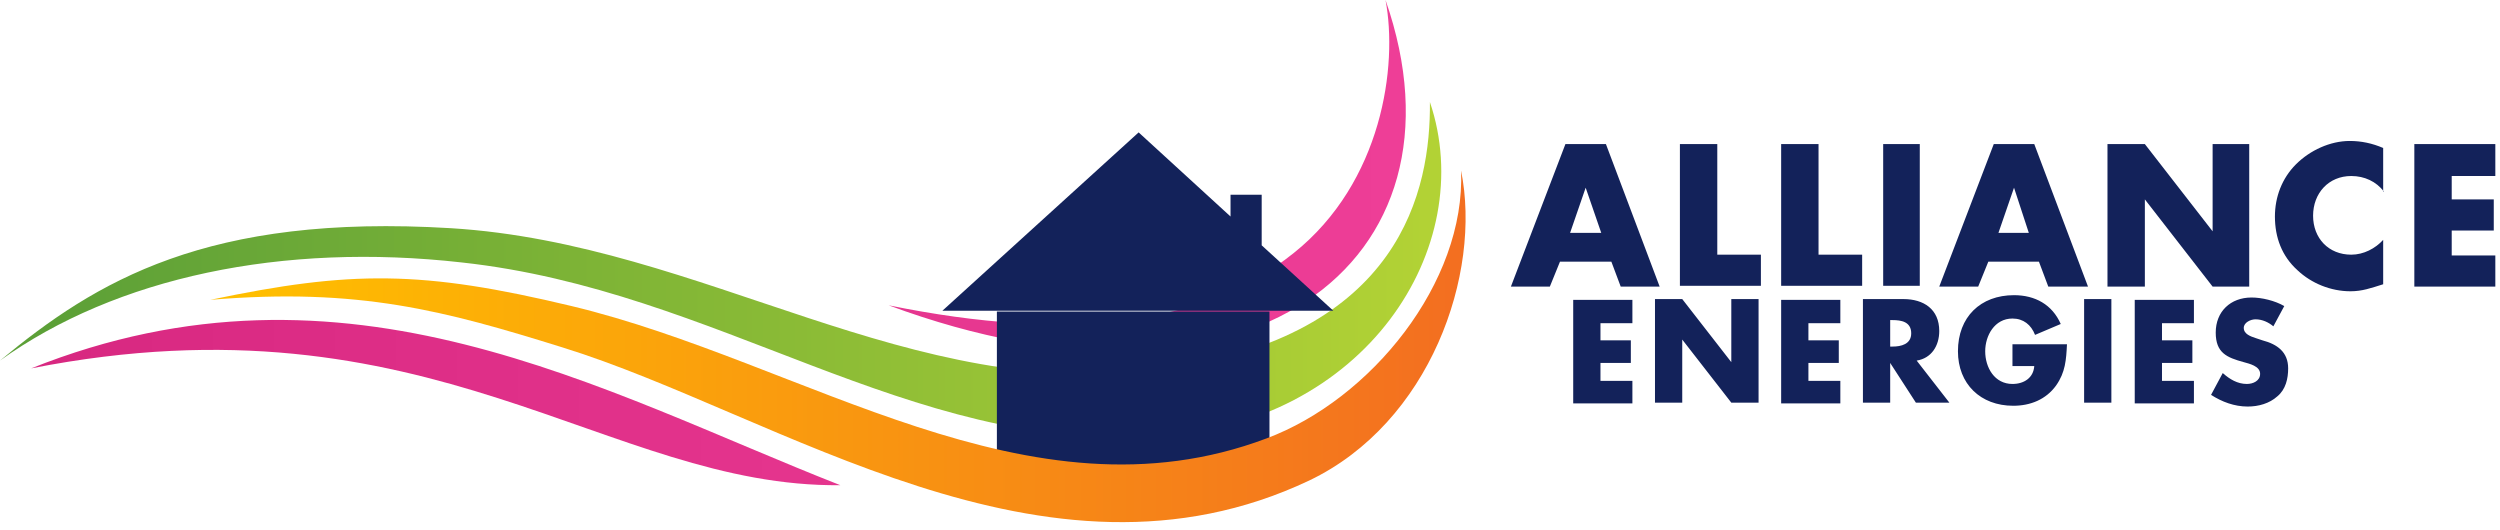 <?xml version="1.0" encoding="utf-8"?>
<!-- Generator: Adobe Illustrator 24.0.0, SVG Export Plug-In . SVG Version: 6.00 Build 0)  -->
<svg version="1.1" id="SvgjsSvg1000" xmlns:svgjs="http://svgjs.com/svgjs"
	 xmlns="http://www.w3.org/2000/svg" xmlns:xlink="http://www.w3.org/1999/xlink" x="0px" y="0px" viewBox="0 0 321 68"
	 style="enable-background:new 0 0 321 68;" xml:space="preserve">
<style type="text/css">
	.st0{fill:#13225A;}
	.st1{fill:url(#SvgjsPath1009_1_);}
	.st2{fill:url(#SvgjsPath1013_1_);}
	.st3{fill:url(#SvgjsPath1018_1_);}
</style>
<path id="SvgjsPath1007" class="st0" d="M255.3,33.6l-1.3,3.2h-5l7-18.3h5.2l6.9,18.3H263l-1.2-3.2H255.3z M200.3,33.6l-1.3,3.2h-5
	l7-18.3h5.2l6.9,18.3h-5l-1.2-3.2H200.3z M270.6,18.5h4.8l8.7,11.2h0V18.5h4.7v18.3h-4.7l-8.7-11.2h0v11.2h-4.8V18.5z M306.1,24.6
	c-1-1.3-2.5-2-4.2-2c-2.9,0-4.9,2.2-4.9,5.1c0,2.9,2,5,4.9,5c1.6,0,3.1-0.8,4.1-1.9v5.7c-1.6,0.5-2.7,0.9-4.2,0.9
	c-2.5,0-5-1-6.8-2.7c-2-1.8-2.9-4.2-2.9-6.9c0-2.5,0.9-4.9,2.7-6.7c1.8-1.8,4.4-3,6.9-3c1.5,0,2.9,0.3,4.3,0.9V24.6z M233.4,32.7
	h5.7v4h-10.4V18.5h4.8V32.7z M220.4,32.7h5.7v4h-10.4V18.5h4.8V32.7z M246.5,36.7h-4.7V18.5h4.7V36.7z M203.6,24.1L203.6,24.1
	l-2,5.8h4L203.6,24.1z M258.6,24.1L258.6,24.1l-2,5.8h3.9L258.6,24.1z M320.4,22.5v-4h-10.4v18.3h10.4v-4h-5.6v-3.2h5.4v-4h-5.4v-3
	H320.4z"/>
<path id="SvgjsPath1008" class="st0" d="M258.4,44.3V47h2.8c-0.1,1.5-1.3,2.3-2.8,2.3c-2.3,0-3.5-2.1-3.5-4.2c0-2,1.2-4.2,3.5-4.2
	c1.4,0,2.4,0.8,2.9,2.1l3.3-1.4c-1.1-2.5-3.3-3.7-6-3.7c-4.3,0-7.2,2.8-7.2,7.2c0,4.2,2.9,7,7.1,7c2.2,0,4.2-0.8,5.5-2.6
	c1.2-1.7,1.3-3.3,1.4-5.3H258.4z M212.5,51.7h3.5v-8.1h0l6.3,8.1h3.5V38.4h-3.5v8.1h0l-6.3-8.1h-3.5V51.7z M246.1,46.3
	c1.9-0.3,2.9-1.9,2.9-3.8c0-2.8-2-4.1-4.6-4.1h-5.2v13.3h3.5v-5.1h0l3.3,5.1h4.3L246.1,46.3z M236.3,41.4v-2.9h-7.6v13.3h7.6v-2.9
	h-4.1v-2.3h3.9v-2.9h-3.9v-2.2H236.3z M281.7,41.4v-2.9h-7.6v13.3h7.6v-2.9h-4.1v-2.3h3.9v-2.9h-3.9v-2.2H281.7z M209.6,41.4v-2.9
	H202v13.3h7.6v-2.9h-4.1v-2.3h3.9v-2.9h-3.9v-2.2H209.6z M271.1,38.4h-3.5v13.3h3.5V38.4z M242.7,41.1h0.3c1.1,0,2.4,0.2,2.4,1.7
	c0,1.4-1.3,1.7-2.4,1.7h-0.3V41.1z M291.9,41.9c-0.6-0.5-1.4-0.9-2.3-0.9c-0.6,0-1.5,0.4-1.5,1.1c0,0.8,0.9,1.1,1.5,1.3l0.9,0.3
	c1.9,0.5,3.3,1.5,3.3,3.6c0,1.3-0.3,2.7-1.4,3.6c-1,0.9-2.4,1.3-3.8,1.3c-1.7,0-3.3-0.6-4.7-1.5l1.5-2.8c0.9,0.8,1.9,1.4,3.1,1.4
	c0.8,0,1.7-0.4,1.7-1.3c0-1-1.4-1.3-2.1-1.5c-2.2-0.6-3.6-1.2-3.6-3.8c0-2.7,1.9-4.5,4.6-4.5c1.3,0,3,0.4,4.2,1.1L291.9,41.9z"/>
<linearGradient id="SvgjsPath1009_1_" gradientUnits="userSpaceOnUse" x1="382.795" y1="28.854" x2="555" y2="28.854" gradientTransform="matrix(1 0 0 -1 -375 60)">
	<stop  offset="0" style="stop-color:#D82881"/>
	<stop  offset="1" style="stop-color:#EE3E97"/>
</linearGradient>
<path id="SvgjsPath1009" class="st1" d="M166.1,32.5c11.4-9.1,13.4-24.1,11.8-32.5c11.8,33.8-17.7,56.3-63.8,39.2
	C137.6,44,154.6,41.7,166.1,32.5z M4,47.3c40.5-16.2,73.3,3,103.9,15C77.9,62.6,55.3,37.2,4,47.3z"/>
<linearGradient id="SvgjsPath1013_1_" gradientUnits="userSpaceOnUse" x1="558.232" y1="25.462" x2="381.417" y2="25.462" gradientTransform="matrix(1 0 0 -1 -375 60)">
	<stop  offset="0" style="stop-color:#B2D235"/>
	<stop  offset="1" style="stop-color:#5CA037"/>
</linearGradient>
<path id="SvgjsPath1013" class="st2" d="M0,46.3c12.3-10.2,26.6-18.9,57.9-17c32.6,2,58.9,22.6,91.5,18.1
	c30.6-4.2,34.3-23.1,34.2-34.3c6.3,18.6-8.2,41.5-35.3,43c-31.9,1.8-56-18.8-89-22.4C36.3,31.1,14.9,35.6,0,46.3z"/>
<path id="SvgjsPath1017" class="st0" d="M128,63V40h35v23H128z M158,27.8V25h4v6.5l9.2,8.4H121L146.2,17L158,27.8z"/>
<linearGradient id="SvgjsPath1018_1_" gradientUnits="userSpaceOnUse" x1="407.584" y1="15.436" x2="561.461" y2="15.436" gradientTransform="matrix(1 0 0 -1 -375 60)">
	<stop  offset="0" style="stop-color:#FFBE00"/>
	<stop  offset="1" style="stop-color:#F36F20"/>
</linearGradient>
<path id="SvgjsPath1018" class="st3" d="M27,38.5c18.1-3.8,27.2-3.8,46.4,0.8c30,7.2,58.6,28.5,89.2,17c13.4-5,25.6-20,25-34.4
	c2.7,13.3-4,32.4-19.5,39.8c-34,16.1-68.1-8.5-95.9-17.1C57.1,39.9,46.1,36.9,27,38.5z"/>
</svg>
